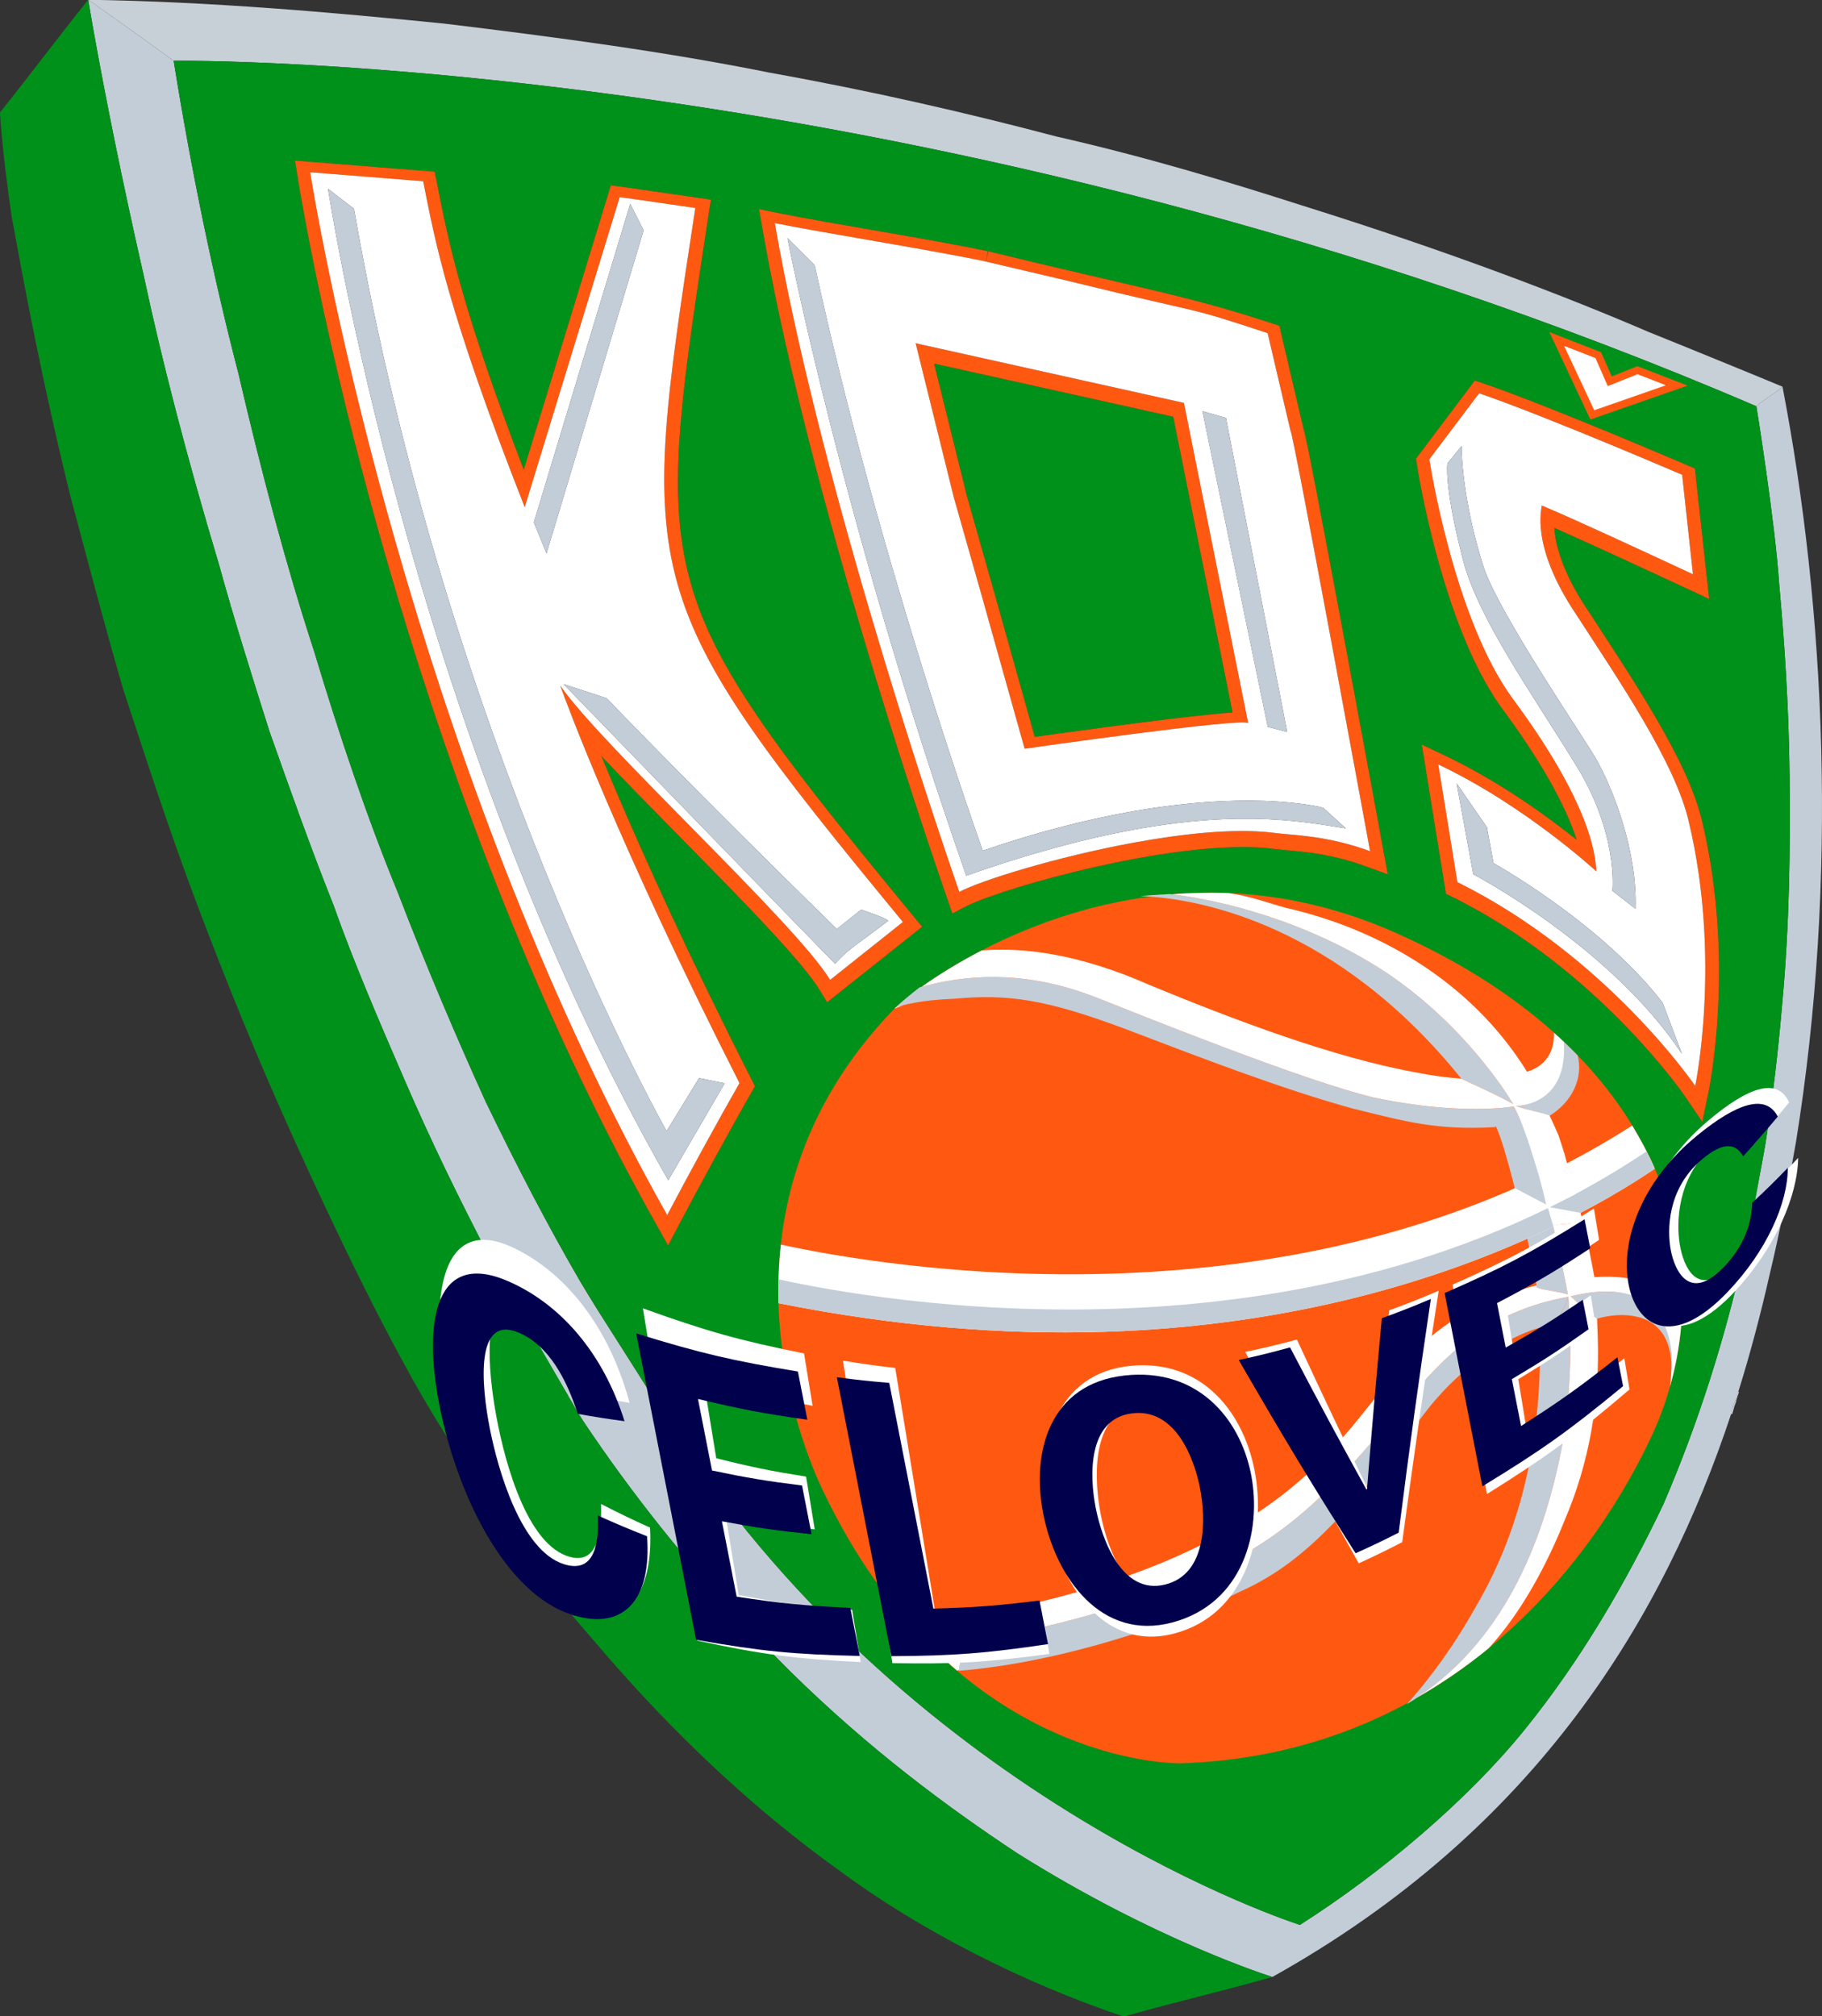<?xml version="1.0" encoding="UTF-8"?>
<!-- Generator: Adobe Illustrator 16.0.4, SVG Export Plug-In . SVG Version: 6.00 Build 0)  -->
<!DOCTYPE svg PUBLIC "-//W3C//DTD SVG 1.1//EN" "http://www.w3.org/Graphics/SVG/1.1/DTD/svg11.dtd">
<svg version="1.1" id="Ebene_1" xmlns="http://www.w3.org/2000/svg" xmlns:xlink="http://www.w3.org/1999/xlink" x="0px" y="0px" width="180px" height="199.184px" viewBox="0 0 180 199.184" enable-background="new 0 0 180 199.184" xml:space="preserve">
<rect x="0" y="0" width="180" height="199.184" fill="#333333" stroke="none"/>
<g>
	<g>
		<path fill="#FFFFFF" d="M52.353,131.674c-1.398-2.479-2.779-5.041-3.992-7.486c-3.021-5.803-5.759-11.41-8.304-17.295    c-2.547-5.887-5.095-11.774-7.125-17.512c-2.265-5.695-4.297-11.432-6.325-17.169c-1.752-5.544-3.502-11.089-4.972-16.438    c-3.133-10.424-5.665-20.225-7.417-28.456c-2.27-9.973-3.793-17.803-4.651-22.483c0.858,4.68,2.382,12.51,4.651,22.483    c1.752,8.231,4.284,18.032,7.417,28.456c1.47,5.349,3.22,10.895,4.972,16.438c2.027,5.737,4.06,11.474,6.325,17.169    c2.03,5.738,4.577,11.625,7.125,17.512c2.544,5.885,5.283,11.492,8.304,17.295c1.337,2.496,2.721,4.982,4.126,7.445    C52.442,131.644,52.396,131.66,52.353,131.674 M57.615,140.379c-0.537-0.805-1.07-1.619-1.597-2.445    c0.041-0.01,0.079-0.021,0.12-0.031C56.629,138.732,57.124,139.56,57.615,140.379 M171.439,138.416    c0.097-0.295,0.188-0.592,0.282-0.889l0.074-0.014c-0.077,0.205-0.153,0.408-0.209,0.625    C171.536,138.23,171.487,138.324,171.439,138.416 M171.019,139.705c0.074-0.225,0.147-0.451,0.225-0.676    c0.025-0.008,0.051-0.018,0.076-0.025c-0.073,0.227-0.138,0.449-0.201,0.67C171.082,139.683,171.052,139.695,171.019,139.705"/>
		<path fill="#C3CDD7" d="M52.485,131.633c-1.403-2.463-2.787-4.949-4.124-7.445c-3.021-5.803-5.757-11.41-8.306-17.299    c-2.545-5.885-5.095-11.77-7.12-17.508c-2.267-5.693-4.3-11.432-6.327-17.169c-1.752-5.544-3.502-11.088-4.972-16.44    c-3.133-10.423-5.665-20.224-7.417-28.455c-2.27-9.973-3.793-17.804-4.651-22.483C8.992,1.698,8.717-0.024,8.717-0.024    C20.974,0.171,32.655,1.209,43.86,2.33c11.251,1.357,22.031,2.802,32.184,4.849c10.112,1.813,19.554,3.991,28.289,6.299    c8.928,2.03,16.956,4.468,24.227,6.8c14.784,4.62,26.363,9.096,34.326,12.523c-7.963-3.427-19.542-7.904-34.326-12.523    c-7.271-2.332-15.299-4.77-24.227-6.8c-8.734-2.308-18.176-4.485-28.289-6.299C65.891,5.132,55.111,3.687,43.86,2.33    C32.655,1.209,20.974,0.171,8.717-0.024c2.797,1.93,8.439,6.029,8.439,6.029c1.757,10.92,3.902,21.277,6.388,30.842    c2.295,9.845,4.697,18.935,7.481,27.468c2.509,8.335,5.209,16.396,8.296,23.896c2.805,7.305,5.805,14.329,8.673,20.645    c3.151,6.512,6.169,12.311,9.384,17.83c0.609,1.02,1.225,2.018,1.844,3.004c-1.21,0.322-2.397,0.648-3.561,0.979    C54.589,130.988,53.527,131.308,52.485,131.633 M176.042,38.177l0.04,0.015L176.042,38.177 M176.093,38.196l0.005,0.001    L176.093,38.196 M177.41,112.935c-0.98,0.006-1.979,0.016-2.993,0.033c0.724-4.559,1.253-9.129,1.64-13.667    c0.742-7.955,0.815-15.546,0.742-22.621c-0.076-7.072-0.535-13.587-1.02-18.875c-0.412-6.277-2.26-17.67-2.26-17.67    c0.622-0.601,1.957-1.336,2.578-1.939l-0.005-0.001l-0.011-0.004l-0.04-0.015l-0.005-0.002c-0.505-0.21-4.081-1.697-9.496-3.894    c5.851,2.373,9.557,3.917,9.557,3.917C180.316,60.056,181.646,86.757,177.41,112.935 M125.701,195.295L125.701,195.295    c0,0-11.406-3.531-25.228-12.236c-6.952-4.594-14.594-10.275-22.351-17.896c-1.6-1.588-3.209-3.254-4.825-4.992    c-0.005-0.006-0.013-0.014-0.018-0.02c-0.002-0.004-0.01-0.01-0.015-0.018c-0.01-0.01-0.021-0.021-0.031-0.033    c-0.002-0.002-0.002-0.004-0.005-0.004c-5.332-5.752-10.678-12.326-15.615-19.717c-0.492-0.818-4.845-8.219-5.336-9.049    c1.498-0.424,1.603-1.688,3.182-2.104c0.82-0.217,2.919,0.676,3.762,0.463c1.2,1.875,6.396,10.035,7.489,11.902    c24.077,36.643,61.71,48.561,61.71,48.561c8.1-5.154,16.564-12.328,22.146-19.215c5.583-6.887,10.046-14.551,13.755-22.318    c3.429-7.959,6.062-16.264,7.945-24.672c0.338-1.441,1.93-9.506,2.149-10.979c0.147-1.014,2.01,0.004,2.993-0.033l-1.18,6.553    h0.002c-0.43,2.152-0.896,4.297-1.406,6.432c-0.855,3.768-1.869,7.654-3.104,11.607c-0.092,0.297-0.188,0.594-0.282,0.889    c-0.117,0.221-0.225,0.436-0.313,0.646c0.038-0.01,0.079-0.02,0.117-0.033c-0.077,0.225-0.15,0.451-0.225,0.676    C164.444,159.502,152.042,180.588,125.701,195.295"/>
		<path fill="#C7D0D7" d="M176.08,38.193l-0.035-0.017L176.08,38.193 M176.098,38.198l-0.005-0.001L176.098,38.198 M173.52,40.136    C91.786,5.026,17.156,6.005,17.156,6.005s-5.642-4.097-8.441-6.029c12.259,0.196,23.941,1.232,35.148,2.353    c11.249,1.359,22.026,2.803,32.182,4.851c10.112,1.812,19.554,3.99,28.291,6.299c8.929,2.028,16.954,4.466,24.227,6.798    c14.782,4.621,26.361,9.096,34.324,12.523c1.291,0.521,2.514,1.015,3.657,1.48c5.41,2.197,8.989,3.683,9.494,3.895l0.008,0.001    l0.035,0.017l0.013,0.004l0.005,0.001C175.477,38.802,174.142,39.533,173.52,40.136"/>
		<path fill="#CA4F1C" d="M112.645,88.519c0.056-0.003,0.111-0.008,0.165-0.014c-0.056,0.006-0.114,0.01-0.173,0.014    C112.639,88.519,112.642,88.519,112.645,88.519z"/>
		<path fill="#CA4F1C" d="M88.345,99.652l0.013-0.005c0.031-0.028,0.059-0.056,0.089-0.084    C88.416,99.593,88.378,99.621,88.345,99.652z"/>
		<path fill="#CA4F1C" d="M96.434,93.952c0.016-0.008,0.031-0.016,0.046-0.022c-0.002,0-0.002,0-0.005,0    C96.459,93.937,96.449,93.947,96.434,93.952z"/>
		<path fill="#CA4F1C" d="M113.684,88.437c-0.003,0-0.005-0.002-0.008-0.002c-0.293,0.021-0.578,0.047-0.866,0.07    C113.101,88.482,113.388,88.457,113.684,88.437z"/>
		<path fill="#CA4F1C" d="M119.728,88.194c-2.009,0.014-4.062,0.095-5.998,0.237C115.665,88.29,117.721,88.208,119.728,88.194z"/>
		<path fill="#CA4F1C" d="M155.221,103.707c0.064,0,0.12,0,0.176,0.004l0,0C155.341,103.705,155.282,103.707,155.221,103.707z"/>
		<path fill="#CA4F1C" d="M153.527,101.802c0,0.002,0,0.004,0,0.008c0.008,0.01,0.016,0.016,0.022,0.021    C153.543,101.822,153.535,101.812,153.527,101.802z"/>
		<path fill="#CA4F1C" d="M119.728,88.194c0.502-0.008,0.979-0.005,1.452-0.001c-0.005-0.002-0.01-0.002-0.015-0.003    C120.701,88.186,120.223,88.186,119.728,88.194z"/>
		<path fill="#CA4F1C" d="M113.676,88.435c0.018-0.002,0.036-0.004,0.054-0.004c-0.018,0-0.038,0.002-0.057,0.004H113.676z"/>
		<path fill="#CA4F1C" d="M165.318,135.861c0.043-0.207-0.247-0.467-0.207-0.672c-0.037,0.182,0.242,0.414,0.204,0.596    C165.315,135.806,165.318,135.838,165.318,135.861z"/>
		<path fill="#CA4F1C" d="M163.5,129.465c1.1,1.283,1.706,3.268,1.717,4.865C165.41,132.828,164.687,130.693,163.5,129.465z"/>
		<path fill="#CA4F1C" d="M165.247,134.48c0.13-0.713,0.244-1.432,0.331-2.152C165.491,133.049,165.377,133.767,165.247,134.48z"/>
		<path fill="#CA4F1C" d="M165.111,135.189c0.047-0.238,0.095-0.473,0.136-0.709C165.206,134.717,165.158,134.951,165.111,135.189z"/>
		<g>
			<path fill="#00911A" d="M98.293,58.787l3.931,14.009c2.764-0.392,10.013-1.401,15.237-1.996c1.728-0.195,3.22-0.345,4.305-0.415     l-5.863-29.218l-23.619-5.251l3.249,13.131L98.293,58.787z"/>
			<path fill="#00911A" d="M176.799,76.682c-0.074-7.073-0.535-13.586-1.02-18.876c-0.415-6.277-2.26-17.67-2.26-17.67     C91.786,5.029,17.156,6.004,17.156,6.004c1.757,10.92,3.902,21.279,6.388,30.843c2.295,9.845,4.694,18.936,7.484,27.468     c2.506,8.337,5.206,16.395,8.293,23.896c2.805,7.304,5.803,14.329,8.673,20.645c3.151,6.512,6.172,12.312,9.384,17.83     c0.609,1.02,1.225,2.018,1.844,3.004c1.2,1.875,6.394,10.035,7.489,11.906c24.077,36.639,61.71,48.557,61.71,48.557     c8.1-5.154,16.562-12.326,22.146-19.215c5.581-6.889,10.046-14.551,13.753-22.314c3.434-7.963,6.064-16.268,7.947-24.676     c0.338-1.439,0.654-2.883,0.947-4.328l1.199-6.65c0.724-4.559,1.256-9.127,1.641-13.668     C176.799,91.347,176.872,83.755,176.799,76.682z M145.135,38.346l0.57-0.754l0.894,0.304c3.319,1.135,8.337,3.15,12.55,4.89     c4.209,1.738,7.599,3.198,7.602,3.2l0.7,0.301l1.401,12.88l-2.1-0.978c-0.002,0-0.751-0.351-1.923-0.896s-2.767-1.281-4.45-2.057     c-2.412-1.108-5.027-2.3-6.824-3.091c0.021,0.318,0.062,0.69,0.141,1.115c0.293,1.6,1.1,3.953,3.209,7.076l0.006,0.013     l0.008,0.011c2.04,3.155,4.492,6.817,6.615,10.451c2.116,3.637,3.917,7.224,4.643,10.408c0.234,0.968,0.434,1.933,0.609,2.886     c2.322,12.717,0.033,23.62,0.02,23.713l-0.634,3.006l-1.722-2.539l-0.021-0.027l-0.069-0.1c-0.062-0.09-0.16-0.227-0.287-0.402     c-0.258-0.352-0.645-0.867-1.159-1.512c-1.024-1.285-2.548-3.082-4.521-5.104c-3.953-4.048-9.726-8.985-16.938-12.548     l-0.602-0.298l-2.395-14.737l2.244,1.06c5.408,2.561,10.179,6.038,13.062,8.345c-0.833-2.576-2.759-6.739-7.301-12.874v0.001     l-0.002-0.004c-2.547-3.47-4.381-8.123-5.721-12.439c-1.33-4.314-2.141-8.286-2.518-10.338c-0.168-0.913-0.249-1.447-0.252-1.457     l-0.082-0.544L145.135,38.346z M76.857,21.041c5.026,1.015,15.097,2.592,20.749,3.776l-0.217,1.02l0.008,0.003l0.247-1.014     c7.412,1.812,12.242,2.878,16.317,3.85c4.073,0.972,7.402,1.851,11.732,3.276l0.693,0.229l2.389,10.197l0.059,0.184     c0.033,0.113,0.062,0.241,0.1,0.402c0.074,0.321,0.168,0.771,0.285,1.343c0.234,1.142,0.553,2.767,0.925,4.717     c0.751,3.9,1.727,9.1,2.697,14.299c1.938,10.4,3.847,20.805,3.847,20.805l0.41,2.241l-2.14-0.781     c-3.264-1.189-5.729-1.41-7.803-1.599v0.004l-0.19-0.021c-0.558-0.052-1.088-0.101-1.595-0.169     c-3.434-0.373-8.237,0.113-12.979,0.982c-0.027,0.004-0.053,0.01-0.081,0.016l-0.018,0.004     c-5.635,1.033-11.205,2.588-14.488,3.758c-1.091,0.388-1.934,0.74-2.374,0.975l-1.343,0.705l-0.495-1.434     C90.549,80.032,80.14,48.899,75.64,24.365c-0.112-0.611-0.222-1.22-0.326-1.822l-0.326-1.879L76.857,21.041z M30.024,21.045     c-0.257-1.402-0.461-2.586-0.616-3.539l-0.268-1.642l13.803,1.097l0.194,0.967c0.601,3.002,1.177,6.109,2.565,10.928     c1.21,4.213,3.044,9.729,6.042,17.553l8.284-27.039l0.326-1.062l3.209,0.448l6.669,0.969l-0.196,1.3     c-1.261,8.237-2.252,14.698-2.73,20.079c-0.484,5.386-0.458,9.675,0.265,13.629c0.904,4.915,2.886,9.376,6.506,14.892     c3.617,5.511,8.867,12.029,16.182,20.908l0.844,1.024l-9.384,7.461l-0.77-1.259c-0.565-0.934-1.745-2.4-3.276-4.117     c-1.531-1.721-3.423-3.718-5.463-5.822c-4.078-4.21-8.75-8.857-12.392-12.711c-0.14-0.146-0.275-0.292-0.413-0.436     c0.393,0.958,0.833,2.008,1.317,3.149c2.84,6.688,7.257,16.481,13.551,28.857l0.318,0.633l-0.352,0.611     c-2.022,3.521-5.132,9.225-7.122,12.996l-1.113,2.115l-1.174-2.086C43.012,82.185,33.002,37.267,30.024,21.045z"/>
			<path fill="#00911A" d="M55.379,67.818l0.023-0.013c-0.021-0.029-0.038-0.057-0.059-0.086     C55.343,67.719,55.356,67.752,55.379,67.818z"/>
		</g>
		<path fill="#00911A" d="M71.212,157.877c0.006,0.008,0.013,0.016,0.019,0.023C71.225,157.892,71.218,157.885,71.212,157.877z"/>
		<path fill="#00911A" d="M124.759,194.982c0.527,0.182,0.854,0.285,0.922,0.307c-0.461-0.143-11.674-3.705-25.207-12.23    c-6.952-4.594-14.597-10.275-22.351-17.896c-1.597-1.588-3.209-3.254-4.825-4.992c-0.005-0.006-0.013-0.014-0.018-0.02    c-0.005-0.004-0.01-0.012-0.015-0.014c-0.013-0.016-0.021-0.025-0.031-0.037c-0.002-0.002-0.005-0.002-0.005-0.004    c-5.326-5.746-10.67-12.311-15.602-19.693c4.309,6.447,8.933,12.273,13.584,17.475c-4.656-5.205-9.283-11.039-13.594-17.498    c-0.54-0.805-0.953-1.652-1.483-2.477h0.003c-1.398-2.479-6.564-11.27-7.774-13.715c-3.023-5.803-5.759-11.41-8.306-17.295    c-2.547-5.887-5.095-11.773-7.125-17.512c-2.267-5.695-4.295-11.432-6.327-17.169c-1.75-5.544-3.5-11.088-4.97-16.438    c-3.136-10.424-5.663-20.225-7.42-28.456c-2.265-9.973-3.791-17.804-4.649-22.482C8.992,1.696,8.717-0.024,8.717-0.024    C5.731,3.699,2.983,7.382,0,11.106c0,0,0.176,3.632,1.154,10.296c1.172,6.386,2.904,15.842,5.782,27.534    c1.559,5.824,3.199,12.122,5.212,19.084c2.203,6.684,4.493,13.84,7.343,21.38c2.851,7.543,5.981,15.278,9.667,23.399    c3.393,7.461,9.399,20.291,14.613,28.541c0.002,0.002,0.002,0.006,0.005,0.006l0.1,0.184c0.005,0,0.01-0.004,0.013-0.006    c1.141,1.803,4.198,7.486,9.236,14.049c1.572,1.846,6.944,8.211,8.717,10.131c5.841,6.506,12.95,13.268,21.106,19.102    c7.925,5.879,18.168,11.088,28.066,14.402c4.881-1.381,9.805-2.529,14.688-3.912C125.701,195.295,125.367,195.191,124.759,194.982    z"/>
		<path fill="#00911A" d="M71.231,157.9c0.666,0.744,1.333,1.477,1.999,2.195C72.563,159.377,71.897,158.644,71.231,157.9z"/>
		<path fill="#00911A" d="M124.726,194.97c-0.209-0.072-0.448-0.158-0.719-0.254C124.28,194.814,124.517,194.896,124.726,194.97z"/>
		<path fill="#00911A" d="M124.759,194.982c-0.013-0.004-0.021-0.008-0.033-0.012C124.738,194.974,124.746,194.978,124.759,194.982z    "/>
		<path fill="#C7D0D7" d="M171.126,139.062c0.089-0.211,0.198-0.426,0.313-0.646c0.048-0.092,0.097-0.186,0.147-0.277    c-0.03,0.113-0.059,0.236-0.077,0.363c-0.07,0.172-0.135,0.336-0.19,0.506c-0.025,0.006-0.054,0.014-0.076,0.021    C171.202,139.043,171.164,139.052,171.126,139.062"/>
		<path fill="#FF5911" d="M116.618,174.191c0,0-22.334,0.488-35.377-27.061c-1.793-3.75-12.063-27.715,7.116-47.484    c2.013-2.075,23.696-19.03,49.616-7.456c26.978,12.047,32.768,33.583,25.134,49.809    C156.619,155.795,141.887,173.377,116.618,174.191z"/>
		<path fill="#FF5911" d="M30.643,17.017c1.931,11.868,11.702,61.152,35.271,103.016c1.995-3.789,5.107-9.492,7.143-13.039    C61.039,83.361,55.842,69.117,55.379,67.817l0.023-0.013c4.134,5.946,23.131,23.308,26.608,28.994l7.188-5.717    C62.794,59.023,63.039,57.51,68.696,20.549l-5.37-0.781l-2.104-0.295l-9.384,30.633c-7.665-19.494-8.836-26.224-10.031-32.201    L30.643,17.017 M66.001,123.035l-1.172-2.086C43.012,82.186,33.002,37.267,30.021,21.043c-0.257-1.397-0.458-2.584-0.614-3.537    l-0.268-1.641l13.803,1.095l0.194,0.965c0.601,3.002,1.179,6.111,2.565,10.929c1.21,4.213,3.044,9.729,6.042,17.553l8.281-27.036    l0.326-1.065l3.209,0.448l6.674,0.969l-0.201,1.299c-1.258,8.238-2.247,14.699-2.728,20.082    c-0.484,5.384-0.461,9.674,0.267,13.626c0.904,4.915,2.884,9.376,6.503,14.892c3.614,5.51,8.867,12.028,16.18,20.906l0.846,1.025    l-9.384,7.462l-0.77-1.26c-0.565-0.933-1.745-2.4-3.273-4.116c-1.534-1.721-3.426-3.718-5.466-5.822    c-4.081-4.211-8.752-8.856-12.395-12.711c-0.137-0.144-0.275-0.291-0.41-0.435c0.395,0.958,0.833,2.007,1.317,3.147    c2.84,6.69,7.257,16.483,13.549,28.862l0.321,0.625l-0.352,0.615c-2.022,3.521-5.132,9.225-7.119,12.996L66.001,123.035"/>
		<path fill="#FF5911" d="M96.961,58.86c-0.874,0.001-1.166,0.003-1.166,0.003S96.783,58.861,96.961,58.86 M96.964,58.86h-0.003    H96.964 M96.964,58.861c0-0.001,0-0.001,0-0.001S96.964,58.86,96.964,58.861 M96.966,58.861h-0.002H96.966 M96.966,58.86v0.001    V58.86 M96.969,58.86h-0.003H96.969 M96.969,58.86L96.969,58.86 M96.969,58.86L96.969,58.86L96.969,58.86 M96.972,58.861    c0,0,0,0-0.003-0.001C96.972,58.861,96.972,58.861,96.972,58.861 M96.972,58.861L96.972,58.861 M96.974,58.86l-0.002,0.001    L96.974,58.86 M96.979,58.861c0,0-0.002-0.001-0.005-0.001C96.977,58.86,96.979,58.861,96.979,58.861 M96.979,58.861    C96.979,58.861,96.981,58.861,96.979,58.861 M96.989,58.861h-0.011C96.981,58.86,96.986,58.861,96.989,58.861 M102.224,72.794    c2.767-0.388,10.013-1.397,15.237-1.992c1.729-0.196,3.22-0.348,4.305-0.417l-5.861-29.218l-23.624-5.25l3.252,13.128l2.764,9.742    L102.224,72.794 M124.851,79.116L124.851,79.116l-1.536-7.667c-0.323-0.61-22.089,2.518-22.089,2.518l-4.236-15.106l-2.767-9.758    l-3.764-15.194l26.505,5.892L124.851,79.116 M125.478,82.228l-0.261-1.302L125.478,82.228 M137.098,86.37l-2.143-0.781    c-3.263-1.188-5.726-1.408-7.8-1.599v0.003l-0.193-0.02c-0.555-0.053-1.085-0.104-1.592-0.17    c-3.431-0.371-8.237,0.113-12.979,0.981c-0.027,0.005-0.053,0.011-0.078,0.014l-0.021,0.004    c-5.632,1.033-11.208,2.592-14.486,3.763c-1.09,0.387-1.936,0.738-2.376,0.973l-1.343,0.704l-0.495-1.431    C90.549,80.031,80.14,48.9,75.64,24.367c-0.112-0.613-0.222-1.22-0.326-1.824l-0.326-1.879l1.87,0.376    c5.026,1.016,15.095,2.592,20.746,3.776l-0.214,1.021l-0.104-0.024c-5.592-1.173-15.659-2.75-20.738-3.774    c4.274,24.634,15.118,57.104,18.224,66.065c2.183-1.146,9.631-3.467,17.255-4.864c4.85-0.89,9.769-1.406,13.452-1.013    c2.259,0.32,5.42,0.229,9.875,1.857c0,0-7.632-41.614-7.868-41.569l-2.252-9.604c-8.587-2.825-4.926-1.543-19.773-5.176    l-8.062-1.895l0.25-1.014c7.409,1.812,12.239,2.878,16.314,3.852c4.073,0.968,7.402,1.849,11.732,3.274l0.695,0.228l2.39,10.199    l0.056,0.184c0.031,0.113,0.064,0.239,0.1,0.401c0.074,0.321,0.168,0.771,0.288,1.344c0.231,1.142,0.55,2.767,0.925,4.717    c0.748,3.9,1.727,9.099,2.694,14.299c1.938,10.401,3.847,20.804,3.847,20.805L137.098,86.37"/>
		<path fill="#FF5911" d="M142.093,75.516l1.888,11.63c14.786,7.307,23.495,20.127,23.495,20.127s2.606-12.451-0.619-26.035    c-1.319-5.866-6.989-14.113-11.085-20.451c-4.697-6.959-3.411-10.615-3.454-10.851c2.901,1.176,14.937,6.792,14.937,6.792    l-1.07-9.825c0,0-13.537-5.827-20.057-8.053l-4.916,6.522c0,0,2.387,15.693,8.248,23.66c8.449,11.402,8.133,16.348,8.264,17.058    C157.723,86.091,150.656,79.566,142.093,75.516 M168.174,110.824l-1.725-2.539l-0.021-0.027l-0.071-0.1    c-0.061-0.09-0.158-0.227-0.285-0.402c-0.26-0.35-0.645-0.867-1.156-1.508c-1.024-1.289-2.547-3.088-4.524-5.107    c-3.953-4.047-9.726-8.985-16.937-12.548l-0.604-0.297l-2.392-14.739l2.241,1.061c5.405,2.561,10.179,6.038,13.062,8.345    c-0.836-2.575-2.759-6.742-7.301-12.873v0.001l-0.002-0.004c-2.545-3.473-4.381-8.123-5.719-12.439    c-1.332-4.313-2.143-8.287-2.521-10.34c-0.166-0.913-0.244-1.444-0.247-1.456l-0.085-0.544l5.248-6.963l0.568-0.754l0.894,0.305    c3.321,1.135,8.337,3.152,12.55,4.891c4.209,1.74,7.599,3.198,7.602,3.199l0.697,0.302l1.404,12.881l-2.1-0.979    c-0.002,0-0.751-0.351-1.923-0.894c-1.172-0.545-2.767-1.281-4.452-2.058c-2.41-1.108-5.023-2.3-6.822-3.094    c0.021,0.322,0.062,0.694,0.139,1.117c0.295,1.597,1.102,3.954,3.209,7.079l0.005,0.007l0.011,0.014    c2.04,3.156,4.49,6.816,6.611,10.451c2.12,3.637,3.921,7.224,4.649,10.407c0.229,0.969,0.431,1.932,0.606,2.886    c2.325,12.718,0.033,23.621,0.018,23.714L168.174,110.824"/>
		<path fill="#FFFFFF" d="M62.259,20.14L52.74,51.605l1.253,3.066l9.59-31.912l-0.624-1.253L62.259,20.14 M55.669,67.576    c0,0,20.655,21.309,26.83,27.636c1.424-1.609,2.565-2.156,5.229-4.241c0.188-0.146-2.646-1.116-2.646-1.116l-2.412,1.919    C68.581,78.009,59.933,68.975,59.933,68.975L55.669,67.576 M32.408,18.647c0,0,8.057,53.267,33.61,97.946l5.576-9.578    l-2.537-0.512l-3.2,5.232c0,0-21.646-38.063-30.887-91.112L32.408,18.647 M65.914,120.033    c-23.569-41.865-33.34-91.15-35.271-103.016l11.162,0.888c1.197,5.977,2.369,12.708,10.034,32.201l9.384-30.632l2.104,0.294    l5.367,0.779c-5.655,36.965-5.899,38.475,20.505,70.534l-7.188,5.718c-3.475-5.687-22.474-23.047-26.608-28.994    c-0.021-0.029-0.038-0.057-0.059-0.085c0,0,0.01,0.033,0.033,0.097c0.466,1.299,5.663,15.542,17.68,39.177    C71.021,110.541,67.909,116.244,65.914,120.033"/>
		<path fill="#FFFFFF" d="M96.989,58.861L96.989,58.861 M118.791,40.617l6.454,31.183l1.921,0.513l-6.053-31.03L118.791,40.617     M135.353,84.085c-4.455-1.628-7.613-1.539-9.875-1.856l-0.261-1.303c3.429,0.15,5.905,0.634,7.746,0.908l-2.238-2.034    c0,0-1.992-0.557-5.872-0.686l-7.889-39.314l-26.505-5.892l3.762,15.194l2.769,9.758c-0.003,0-0.005,0-0.008,0s-0.005,0-0.005,0    c-0.003,0-0.003,0-0.003,0h-0.002h-0.003h-0.003l0,0h-0.002c-0.003,0.001-0.003,0.001-0.003,0l0,0    c-0.178,0-1.166,0.001-1.166,0.001s0.292,0,1.166-0.001l0,0h0.003h0.002l0,0h0.003h0.003h0.002c0,0,0,0,0.003,0    c0,0,0.002,0,0.005,0l0,0h0.008l4.236,15.107c0,0,21.763-3.128,22.089-2.519l1.538,7.666c-3.234-0.107-7.786,0.087-13.592,1.15    c-4.104,0.752-8.833,1.942-14.17,3.767c0,0-10.236-28.447-16.602-57.825l-2.692-2.686c0,0,5.309,27.621,17.661,62.99    c6.452-2.279,11.888-3.695,16.479-4.537c5.567-1.021,9.891-1.197,13.28-1.048l0.261,1.303c-3.684-0.396-8.603,0.121-13.452,1.01    c-7.624,1.398-15.072,3.719-17.255,4.866c-3.106-8.962-13.95-41.433-18.224-66.064c5.079,1.024,15.146,2.6,20.738,3.771    l0.104,0.025l0.008,0.003l8.062,1.895c14.848,3.632,11.189,2.352,19.773,5.176l2.252,9.605    C127.721,42.472,135.353,84.085,135.353,84.085"/>
		<g>
			<path fill="#C3CDD7" d="M132.961,81.836c-1.839-0.275-4.312-0.759-7.744-0.908c-3.39-0.15-7.713,0.025-13.283,1.047     c-4.588,0.841-10.023,2.257-16.476,4.535C83.105,51.14,77.797,23.522,77.797,23.522l2.695,2.685     c6.363,29.379,16.599,57.827,16.599,57.827c5.337-1.827,10.066-3.015,14.17-3.769c5.806-1.063,10.357-1.257,13.592-1.15     c3.88,0.129,5.872,0.686,5.872,0.686L132.961,81.836"/>
			<polygon fill="#C3CDD7" points="127.166,72.313 125.243,71.799 118.788,40.617 121.111,41.283    "/>
		</g>
		<g>
			<path fill="#C3CDD7" d="M82.499,95.212c-6.174-6.327-26.83-27.636-26.83-27.636l4.261,1.397c0,0,8.653,9.036,22.739,22.801     l2.412-1.92c0,0,2.833,0.969,2.644,1.116C85.064,93.056,83.923,93.603,82.499,95.212"/>
			<polygon fill="#C3CDD7" points="53.993,54.672 52.74,51.605 62.259,20.138 62.962,21.506 63.583,22.76    "/>
			<path fill="#C3CDD7" d="M66.016,116.594C40.465,71.914,32.408,18.648,32.408,18.648l2.562,1.976     c9.241,53.048,30.89,91.11,30.89,91.11l3.197-5.23l2.537,0.512L66.016,116.594"/>
		</g>
		<path fill="#FFFFFF" d="M144.393,44.058l-1.396,1.722c0,0-0.364,2.021,1.409,9.028c1.324,5.866,6.902,13.639,11.085,20.45    c4.462,7.002,3.806,12.744,3.806,12.744l2.282,1.779c0.186-5.652-2.171-11.82-3.958-14.914    c-1.422-2.428-9.44-14.155-11.018-18.753C144.312,48.96,144.393,44.058,144.393,44.058 M143.904,77.385l1.645,8.982    c0,0,13.519,7.054,20.607,17.729l-1.895-5.03c-6.104-7.924-16.713-13.798-16.713-13.798l-0.652-3.547L143.904,77.385     M167.476,107.273c0,0-8.712-12.823-23.495-20.129l-1.888-11.626c8.563,4.049,15.63,10.574,15.63,10.574    c-0.131-0.71,0.186-5.655-8.264-17.058c-5.861-7.968-8.25-23.659-8.25-23.659l4.916-6.523c6.521,2.227,20.059,8.053,20.059,8.053    l1.068,9.823c0,0-12.033-5.614-14.938-6.791c0.043,0.234-1.24,3.892,3.457,10.851c4.096,6.338,9.764,14.584,11.085,20.449    C170.082,94.822,167.476,107.273,167.476,107.273"/>
		<g>
			<path fill="#C3CDD7" d="M166.156,104.095c-7.089-10.675-20.607-17.729-20.607-17.729l-1.645-8.982l2.99,4.336l0.652,3.548     c0,0,10.613,5.873,16.715,13.799L166.156,104.095"/>
			<path fill="#C3CDD7" d="M161.576,89.782l-2.279-1.78c0,0,0.656-5.741-3.806-12.744c-4.181-6.81-9.764-14.584-11.083-20.45     c-1.773-7.007-1.411-9.027-1.411-9.027l1.396-1.723c0,0-0.081,4.902,2.211,12.059c1.577,4.598,9.596,16.325,11.018,18.752     C159.408,77.963,161.765,84.13,161.576,89.782"/>
		</g>
		<g>
			<path fill="#C3CDD7" d="M138.973,168.355c0,0,3.584-3.768,6.891-9.75c2.098-3.574,4.151-8.348,5.312-14.463     c0.721-3.801,1.098-8.121,0.93-12.998c0.576-0.176,1.017-0.273,1.292-0.324c0.206-0.039,0.318-0.049,0.318-0.049     c0.344-0.797,0.919-1.635,1.223-2.67c0,0,0.782,6.945-0.667,15.031c-1.613,8.199-5.24,18.867-14.724,24.865     C139.359,168.119,139.166,168.238,138.973,168.355"/>
			<path fill="#C3CDD7" d="M101.009,164.207c-2.135,0.389-4.249,0.682-6.281,0.84l0.007-0.07l0.416-2.938c0,0,1.739-0.123,4.72-0.67     c4.476-0.82,11.745-2.594,20.153-6.336c8.556-4.014,13.128-9.74,18.946-16.67c3.847-4.371,7.688-8.746,15.969-10.262     c-0.301,1.035-0.879,1.873-1.223,2.67c0,0-0.112,0.01-0.321,0.049c-0.272,0.049-0.716,0.148-1.291,0.324     c-2.252,0.689-6.549,2.602-10.828,7.773c-8.098,10.525-12.326,15.457-18.881,18.367c-1.074,0.527-2.238,1.055-3.469,1.57     C113.712,161.043,107.265,163.056,101.009,164.207"/>
			<path fill="#C3CDD7" d="M164.975,137.125c1.131-7.559-4.16-7.467-6.279-7.076c-0.555,0.102-0.917,0.221-0.917,0.221     c-0.838-0.58-1.725-1.393-2.605-2.211c0.372-0.092,0.738-0.17,1.098-0.236c3.229-0.594,5.917-0.053,7.501,1.518     c1.48,1.469,1.435,3.391,1.445,4.984c0,0.045,0,0.082,0,0.121C165.214,135.947,164.975,137.125,164.975,137.125"/>
			<g>
				<path fill="#C3CDD7" d="M151.527,114.176c-0.629-1.93-1.304-3.664-1.996-4.877c-0.6,0.578-2.117,1.215-1.748,1.971      c0.996,2.049,2.527,8.916,2.871,10.021c0.891-0.07,1.885-0.209,2.766-0.275L151.527,114.176z"/>
				<path fill="#C3CDD7" d="M153.423,121.015c-0.917,0.09-1.839,0.178-2.769,0.275c0.438,1.977,0.779,3.74,1.003,4.939      c0.054,0.285,0.1,0.537,0.14,0.754c0.014,0.078,0.026,0.152,0.041,0.221c1.032,0.301,2.023,0.361,3.055,0.662      C154.676,126.683,154.148,124.029,153.423,121.015z"/>
			</g>
			<path fill="#C3CDD7" d="M149.487,109.062c-1.636-0.922-3.228-1.611-5.1-2.486c-0.003-0.002-0.008-0.008-0.013-0.014     c-12.193-15.129-25.714-17.838-31.738-18.042c0.344-0.031,0.692-0.059,1.047-0.086c0.616-0.044,1.243-0.082,1.877-0.115     c4.654,0.506,13.386,2.537,21.265,7.671C145.175,101.543,149.487,109.062,149.487,109.062"/>
			<path fill="#C3CDD7" d="M147.707,111.344c-5.809,0.332-8.908-0.568-14.025-1.826c-6.951-1.902-15.107-5.051-22.467-7.855     c-7.876-2.955-11.641-3.487-16.931-3.004c-1.69,0.066-2.986,0.225-3.968,0.404c-0.415,0.076-0.772,0.156-1.078,0.234     c-0.293,0.076-0.54,0.149-0.744,0.221c0.729-0.672,1.511-1.33,2.354-1.981c0.856-0.239,1.704-0.437,2.543-0.593     c5.365-0.982,10.406-0.236,15.325,1.758c4.218,1.67,20.054,8.049,26.962,9.717c8.65,1.834,13.849,0.881,13.849,0.881     c-0.596,0.578-1.15,1.375-1.746,1.971C147.758,111.295,147.732,111.32,147.707,111.344"/>
			<path fill="#FFFFFF" d="M163.484,115.451c-0.627-1.438-1.379-2.859-2.234-4.262c-32.999,21.164-74.419,13.873-84.104,11.762     c-0.218,1.994-0.282,3.93-0.228,5.787C123.913,138.131,153.561,122.174,163.484,115.451z"/>
			<path fill="#C3CDD7" d="M76.928,126.383c-0.01,0.387-0.005,0.764-0.004,1.145c0,0.406-0.001,0.814,0.011,1.213     c46.961,9.381,76.595-6.551,86.533-13.279c-0.141-0.324-0.291-0.646-0.443-0.969c-0.12-0.252-0.237-0.504-0.361-0.754     C129.193,136.205,86.328,128.457,76.928,126.383z"/>
			<path fill="#C3CDD7" d="M154.454,102.873c0.036,4.295-2.642,6.061-3.974,6.307c-0.428,0.076-0.711,0.076-0.711,0.076     c1.203,0.451,1.896,0.518,3.06,0.908c0.103,0.037,0.117,0.045,0.224,0.082c2.324-1.42,3.375-3.826,2.808-5.988     C155.407,103.791,154.938,103.33,154.454,102.873z"/>
			<g>
				<path fill="#FFFFFF" d="M154.549,113.953c-0.186-0.6-0.38-1.197-0.581-1.801c-0.263-0.582-0.545-1.26-0.896-1.963      c-1.164-0.391-2.097-0.482-3.304-0.934c0,0,0.285,0.002,0.713-0.076c1.36-0.25,4.172-1.307,4.029-5.793l-0.007-0.467      c-0.315-0.299-0.647-0.594-0.976-0.889c0.038,1.99-0.91,3.293-2.667,3.846c-5.565-9-14.817-14.143-23.748-16.174      c-1.663-0.432-3.51-1.173-5.739-1.475c-0.453-0.02-0.901-0.029-1.35-0.034c-0.1,0.001-0.193-0.001-0.296,0      c-0.884,0.007-1.772,0.032-2.659,0.063c-0.436,0.023-0.865,0.054-1.294,0.09c4.708,0.543,13.289,2.585,21.048,7.643      c8.355,5.553,12.665,13.073,12.665,13.073c-1.638-0.922-3.228-1.611-5.1-2.486c-0.003-0.002-0.008-0.01-0.011-0.014      c-1.365-0.111-2.809-0.281-4.506-0.627c-8.09-1.445-18.077-5.236-26.274-8.62c-7.195-3.181-12.685-3.745-16.62-3.42      c-2.458,1.273-4.456,2.548-5.927,3.594c0.786-0.217,1.569-0.405,2.342-0.545c5.368-0.983,10.406-0.238,15.322,1.755      c4.221,1.673,20.06,8.05,26.965,9.714c8.65,1.838,13.853,0.885,13.853,0.885c1.443,2.354,3.26,9.787,3.889,11.717      c1.014-0.076,1.972-0.199,2.973-0.27L154.549,113.953z"/>
				<path fill="#FFFFFF" d="M89.182,98.911c-0.231,0.201-0.467,0.4-0.687,0.604c0.004-0.001,0.01-0.003,0.013-0.004      c0.303-0.278,0.629-0.554,0.952-0.829C89.357,98.765,89.272,98.837,89.182,98.911z"/>
				<path fill="#FFFFFF" d="M165.002,136.904c0.543-1.932,0.91-3.908,1.08-5.914c-0.045-0.213-0.15-0.27-0.15-0.27      c-0.393-2.129-2.139-4.975-8.418-4.557c-0.326-1.775-0.693-3.582-1.121-5.418c-0.982,0.084-1.975,0.176-2.973,0.27      c0.727,3.014,1.256,5.668,1.473,6.852c-1.031-0.301-2.022-0.363-3.055-0.662c-0.012-0.068-0.027-0.143-0.041-0.221      c-7.56,1.912-11.299,5.268-14.636,9.512c-3.801,4.607-7.425,10.158-16.327,14.967c-3.867,2.178-8.101,3.855-12.212,5.148      c-4.178,1.314-8.232,2.225-11.648,2.852c-2.909,0.535-5.355,0.859-7.024,1.051c1.462,1.645,3.003,3.154,4.599,4.514h0.003      c0.059-0.016,0.119-0.033,0.186-0.051l0.415-2.938c0,0,1.737-0.123,4.718-0.67c4.473-0.82,11.748-2.594,20.153-6.336      c8.554-4.014,13.131-9.74,18.946-16.67c3.844-4.371,7.688-8.742,15.966-10.262c0,0,0.782,6.945-0.667,15.031      c-1.585,8.076-5.141,18.539-14.308,24.584c2.562-1.463,4.934-3.109,7.109-4.893c3.321-3.635,5.795-8.365,7.512-12.664      c2.398-5.57,3.486-11.635,3.26-18.191c-0.02-0.551-0.041-1.223-0.063-1.699c-0.838-0.58-1.725-1.393-2.605-2.211      c0.372-0.092,0.738-0.17,1.095-0.236c3.232-0.594,5.812-0.076,7.232,1.643c1.184,1.229,1.706,3.449,1.67,4.996      c0,0.039,0,0.078,0,0.117C165.173,135.101,165.043,136.287,165.002,136.904z"/>
				<path fill="#FFFFFF" d="M89.236,99.296c-0.288,0.074-0.528,0.146-0.728,0.216c-0.035,0.032-0.075,0.062-0.109,0.096      c-0.012,0.011-0.03,0.028-0.042,0.039c0,0,0,0.001,0,0.001L89.236,99.296z"/>
			</g>
			<path fill="#C3CDD7" d="M149.671,117.379l3.077,1.609c0,0-0.408-1.854-0.815-3.139L149.671,117.379z"/>
		</g>
		<g>
			<polygon fill="#FF5911" points="166.722,38.094 161.76,36.175 159.223,37.188 158.174,34.798 153.066,32.806 157.113,41.443         "/>
			<polygon fill="#FFFFFF" points="154.521,34.167 157.621,35.375 158.833,38.141 161.765,36.968 164.58,38.058 157.501,40.526         "/>
		</g>
		<polygon fill="#C3CDD7" points="156.204,119.824 153.107,119.254 155.703,117.949   "/>
	</g>
	<path fill="#FFFFFF" d="M64.22,150.908c0.354,6.617-2.358,10.02-7.389,8.254c-6.896-2.416-11.401-13.611-12.899-22.754   c-1.498-9.139-0.036-16.566,7.041-13.025c5.102,2.549,9.239,7.857,11.231,15.207c-1.85-0.322-2.769-0.506-4.603-0.902   c-1.057-3.729-2.743-7.393-5.729-8.818c-4.254-2.033-3.752,5.539-3.003,10.102c0.747,4.564,2.884,13.141,7.063,14.705   c2.899,1.086,3.546-1.777,3.449-5.104C61.309,149.56,62.277,150.025,64.22,150.908"/>
	<path fill="#FFFFFF" d="M80.278,138.869c-4.323-0.766-6.482-1.26-10.77-2.479c0.502,3.066,0.751,4.6,1.253,7.664   c3.535,0.885,5.313,1.246,8.875,1.816c0.341,2.086,0.512,3.129,0.853,5.213c-3.545-0.482-5.316-0.795-8.833-1.588   c0.527,3.23,0.79,4.842,1.319,8.072c4.463,0.84,6.709,1.133,11.21,1.467c0.339,2.061,0.507,3.096,0.846,5.156   c-6.498-0.318-9.746-0.744-16.144-2.125c-2.15-13.129-3.225-19.691-5.372-32.82c6.312,2.275,9.511,3.164,15.917,4.457   C79.771,135.769,79.939,136.802,80.278,138.869"/>
	<path fill="#FFFFFF" d="M92.4,159.318c4.209-0.025,6.311-0.15,10.503-0.605c0.304,1.869,0.459,2.803,0.765,4.67   c-6.183,0.836-9.3,1.021-15.504,0.912c-1.956-11.953-2.935-17.932-4.891-29.883c2.066,0.342,3.1,0.48,5.168,0.723   C90.023,144.806,90.818,149.644,92.4,159.318"/>
	<path fill="#FFFFFF" d="M124.038,145.791c0.996,6.066-1.012,13.746-8.052,15.582c-7.043,1.84-11.43-5.033-12.553-11.893   s0.996-13.834,8.22-14.549C118.88,134.213,123.047,139.724,124.038,145.791 M108.627,148.951c0.556,3.398,2.425,9.377,6.694,8.371   c4.267-1.008,4.175-7.031,3.652-10.229c-0.524-3.193-2.31-8.646-6.653-8.113C107.976,139.519,108.069,145.551,108.627,148.951"/>
	<path fill="#FFFFFF" d="M138.527,152.345c-1.705,0.875-2.563,1.295-4.293,2.09c-4.376-7.781-6.62-11.955-11.208-20.885   c2.051-0.438,3.075-0.68,5.098-1.221c2.965,6.389,4.422,9.453,7.29,15.334c0.025-0.01,0.035-0.014,0.061-0.025   c0.686-7.453,1.045-11.088,1.773-18.197c1.969-0.723,2.944-1.109,4.881-1.936C140.653,137.088,139.925,142.051,138.527,152.345"/>
	<path fill="#FFFFFF" d="M157.975,122.482c-3.627,2.453-5.494,3.58-9.312,5.623c0.312,1.904,0.471,2.857,0.784,4.762   c3.144-1.82,4.689-2.803,7.706-4.904c0.203,1.26,0.305,1.893,0.512,3.156c-3.001,2.191-4.539,3.221-7.668,5.131   c0.329,2.01,0.494,3.012,0.823,5.02c3.964-2.611,5.899-4.033,9.651-7.1c0.201,1.238,0.303,1.854,0.507,3.092   c-5.41,4.613-8.247,6.684-14.089,10.336c-1.354-8.277-2.032-12.414-3.387-20.693c5.776-2.564,8.586-4.072,13.966-7.529   C157.672,120.619,157.771,121.24,157.975,122.482"/>
	<path fill="#FFFFFF" d="M177.646,114.381c-0.059,3.717-2.19,8.795-6.202,13.133c-5.502,5.939-8.999,3.414-9.738-1.078   c-0.733-4.49,1.314-10.857,6.995-15.68c4.096-3.475,6.926-4.328,8.051-1.861c-1.369,1.693-2.07,2.521-3.494,4.148   c-0.632-1.246-1.742-1.832-4.137,0.283c-3.413,3.014-3.533,7.402-3.176,9.592c0.361,2.191,1.739,5.508,5.078,2.025   c2.316-2.416,2.947-4.932,3.049-6.926C175.532,116.609,176.246,115.883,177.646,114.381"/>
	<path fill="#00004C" d="M63.922,151.76c0.466,6.119-2.188,9.334-7.244,7.812c-6.931-2.082-11.623-12.348-13.271-20.779   c-1.651-8.43-0.316-15.34,6.813-12.219c5.141,2.244,9.364,7.062,11.478,13.82c-1.854-0.254-2.776-0.396-4.616-0.725   c-1.118-3.43-2.866-6.783-5.871-8.037c-4.287-1.785-3.655,5.217-2.833,9.424c0.823,4.211,3.105,12.1,7.308,13.455   c2.914,0.938,3.513-1.725,3.362-4.807C60.99,150.576,61.966,150.988,63.922,151.76"/>
	<path fill="#00004C" d="M79.758,140.248c-4.333-0.611-6.496-1.02-10.803-2.049c0.555,2.824,0.833,4.242,1.386,7.066   c3.546,0.738,5.326,1.033,8.895,1.482c0.375,1.924,0.563,2.887,0.94,4.809c-3.553-0.367-5.326-0.621-8.856-1.275   c0.583,2.98,0.874,4.471,1.457,7.449c4.473,0.676,6.725,0.893,11.228,1.102c0.372,1.9,0.561,2.854,0.932,4.752   c-6.498-0.146-9.75-0.463-16.167-1.596c-2.372-12.107-3.553-18.162-5.922-30.27c6.348,1.967,9.557,2.713,15.979,3.768   C79.198,137.392,79.386,138.342,79.758,140.248"/>
	<path fill="#00004C" d="M92.212,158.906c4.204-0.121,6.303-0.281,10.483-0.799c0.336,1.725,0.507,2.586,0.843,4.309   c-6.162,0.912-9.271,1.154-15.473,1.191c-2.158-11.021-3.238-16.531-5.39-27.555c2.068,0.27,3.105,0.385,5.176,0.557   C89.593,145.529,90.467,149.988,92.212,158.906"/>
	<path fill="#00004C" d="M123.598,145.662c1.093,5.598-0.78,12.754-7.787,14.617c-7.005,1.859-11.506-4.402-12.744-10.73   c-1.235-6.324,0.765-12.832,7.973-13.662C118.248,135.058,122.502,140.066,123.598,145.662 M108.245,148.941   c0.614,3.135,2.586,8.625,6.834,7.596c4.249-1.027,4.048-6.6,3.47-9.547c-0.576-2.947-2.448-7.957-6.778-7.361   C107.438,140.224,107.631,145.804,108.245,148.941"/>
	<path fill="#00004C" d="M138.178,151.406c-1.689,0.852-2.54,1.258-4.254,2.035c-4.504-7.105-6.816-10.922-11.547-19.088   c2.043-0.453,3.057-0.701,5.071-1.248c3.067,5.85,4.575,8.658,7.543,14.037c0.022-0.01,0.035-0.018,0.059-0.027   c0.56-6.916,0.853-10.291,1.464-16.891c1.955-0.717,2.925-1.098,4.843-1.906C140.042,137.226,139.4,141.844,138.178,151.406"/>
	<path fill="#00004C" d="M157.102,123.316c-3.584,2.352-5.429,3.434-9.209,5.412l0.861,4.395c3.109-1.758,4.633-2.703,7.611-4.721   c0.227,1.164,0.344,1.748,0.57,2.912c-2.96,2.1-4.48,3.084-7.576,4.926c0.365,1.852,0.545,2.779,0.91,4.631   c3.918-2.506,5.825-3.867,9.521-6.793c0.221,1.141,0.334,1.711,0.558,2.854c-5.326,4.393-8.126,6.381-13.9,9.893   c-1.495-7.635-2.241-11.453-3.731-19.088c5.729-2.504,8.51-3.967,13.826-7.291C156.768,121.594,156.877,122.168,157.102,123.316"/>
	<path fill="#00004C" d="M176.623,115.363c0.002,3.443-2.046,8.197-5.984,12.303c-5.395,5.631-8.936,3.371-9.745-0.771   c-0.81-4.145,1.128-10.09,6.725-14.682c4.034-3.311,6.845-4.168,8.011-1.91c-1.34,1.6-2.025,2.387-3.418,3.926   c-0.652-1.139-1.775-1.656-4.132,0.355c-3.359,2.869-3.405,6.934-3.011,8.953c0.395,2.023,1.834,5.059,5.109,1.76   c2.272-2.291,2.863-4.633,2.93-6.482C174.541,117.478,175.244,116.787,176.623,115.363"/>
</g>
</svg>